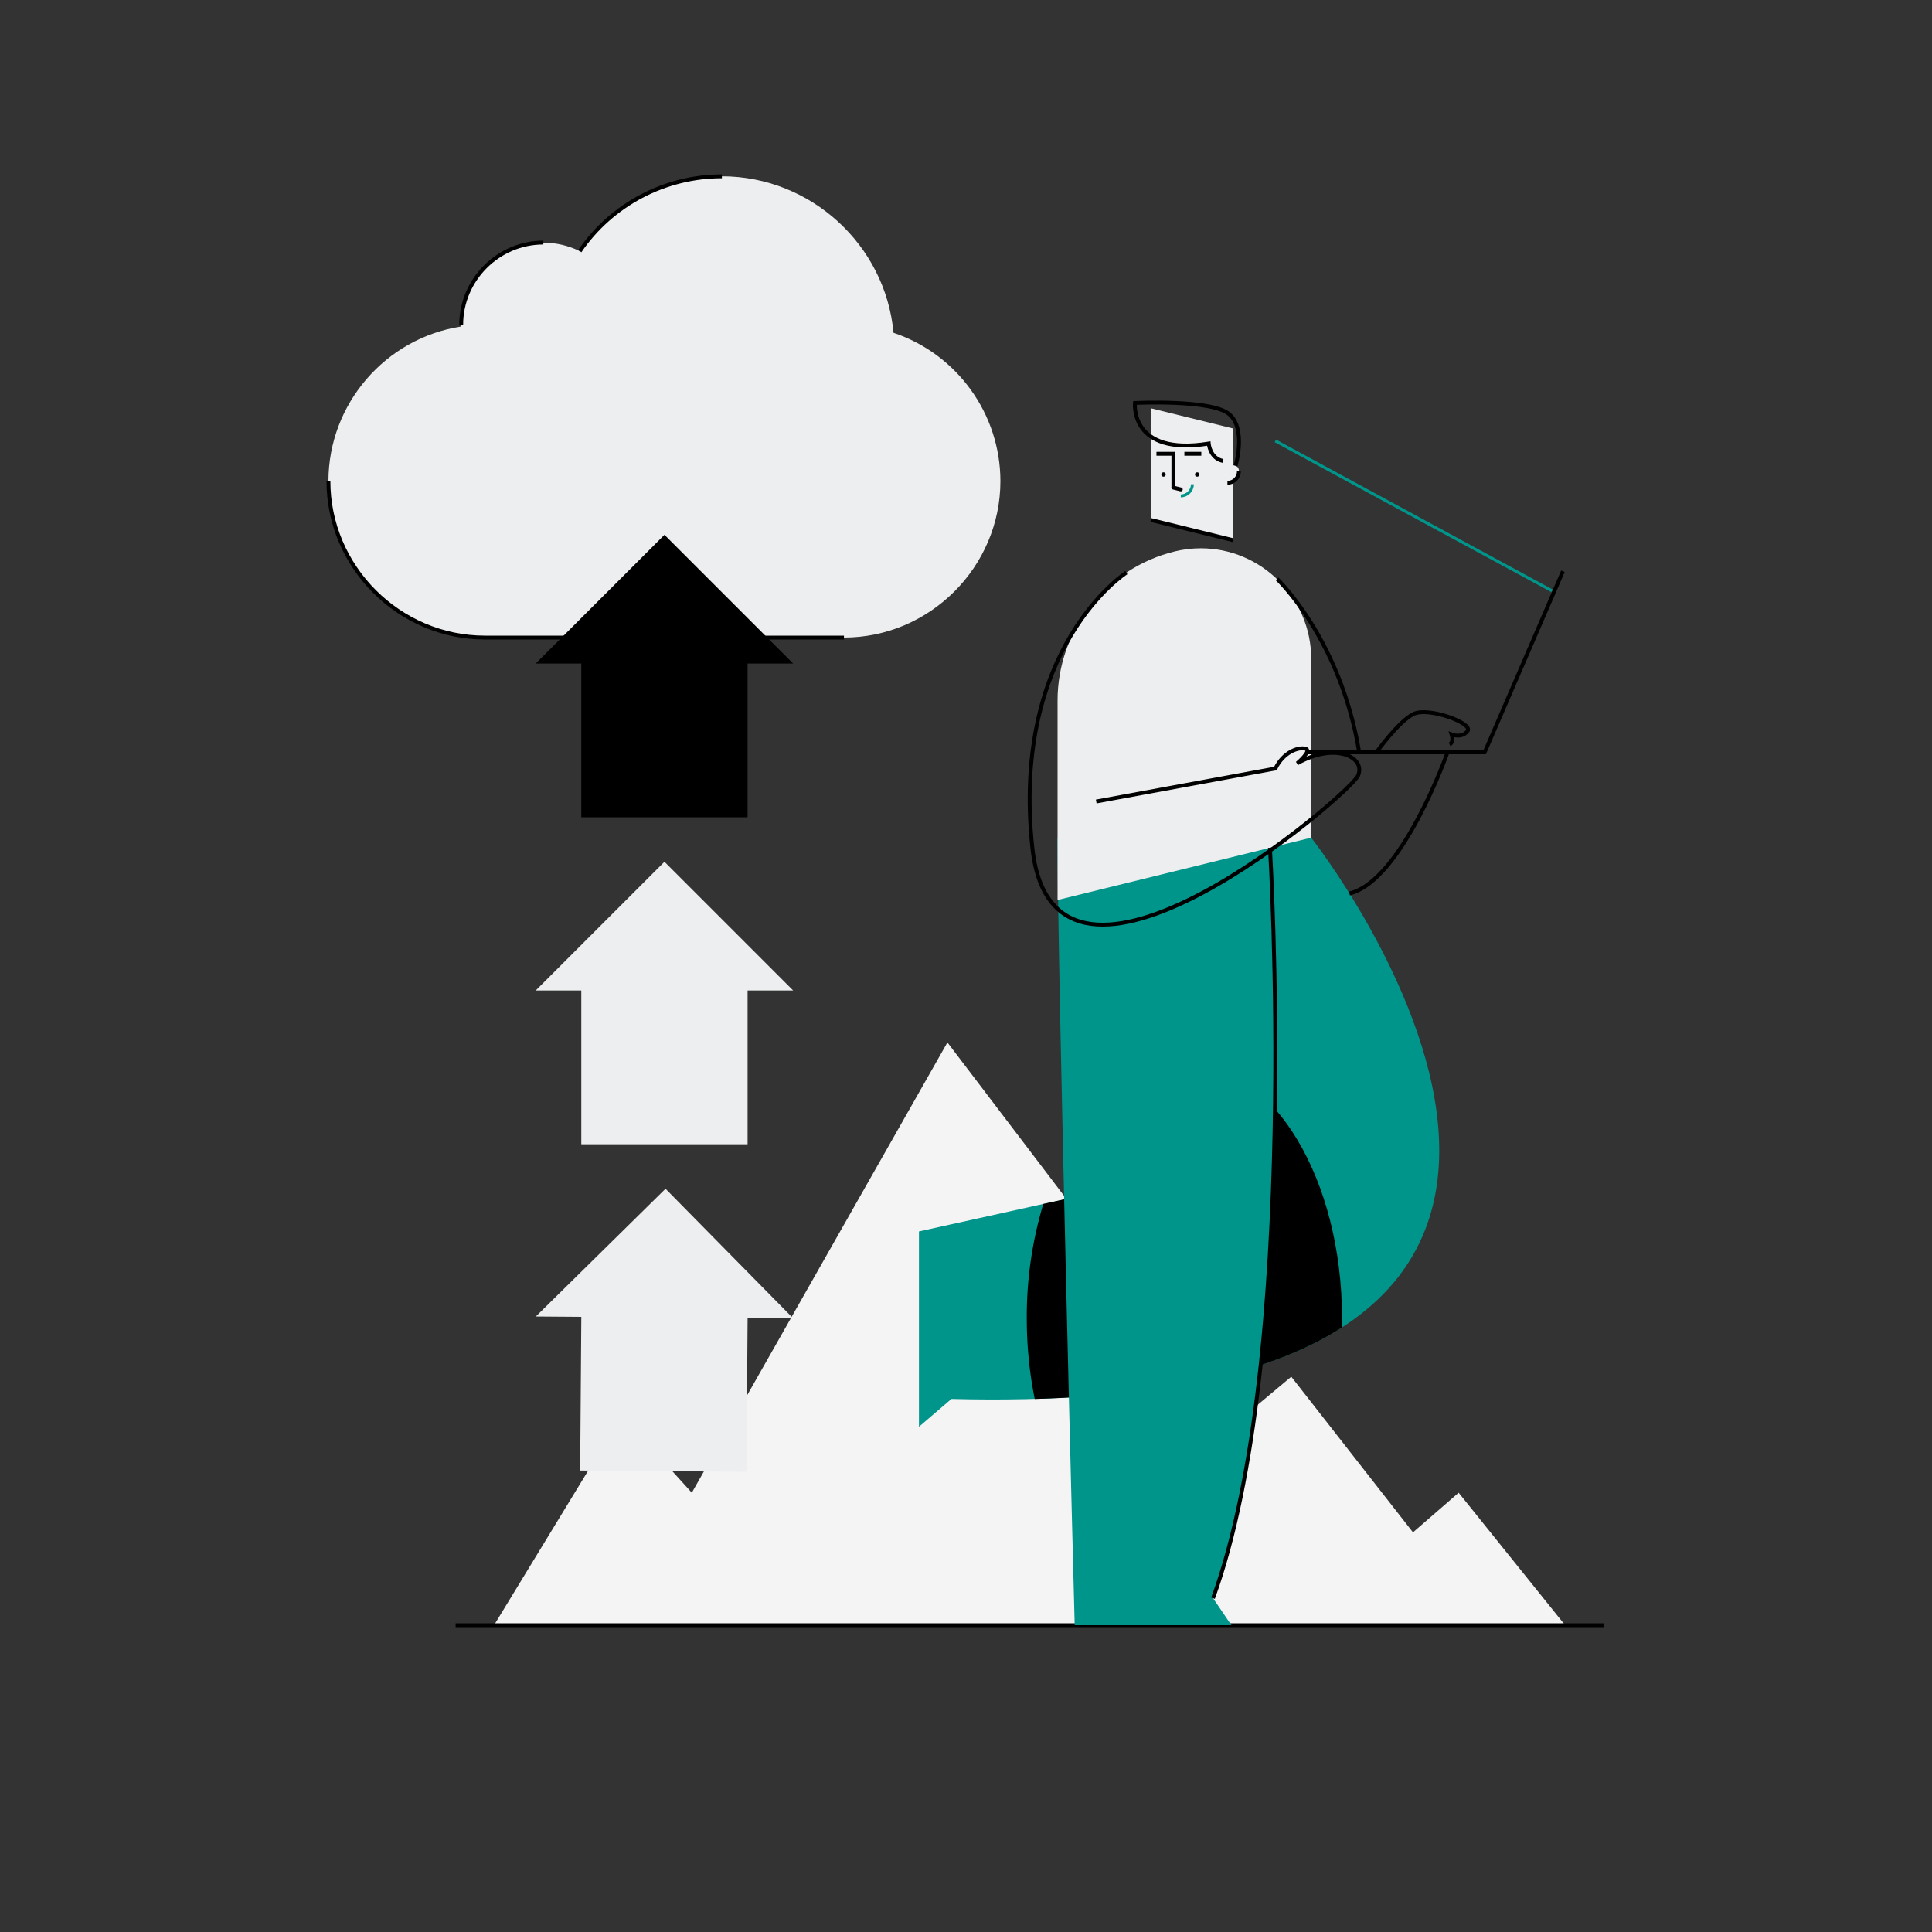 <?xml version="1.0" encoding="UTF-8" standalone="no"?><!DOCTYPE svg PUBLIC "-//W3C//DTD SVG 1.1//EN" "http://www.w3.org/Graphics/SVG/1.1/DTD/svg11.dtd"><svg width="100%" height="100%" viewBox="0 0 500 500" version="1.1" xmlns="http://www.w3.org/2000/svg" xmlns:xlink="http://www.w3.org/1999/xlink" xml:space="preserve" xmlns:serif="http://www.serif.com/" style="fill-rule:evenodd;clip-rule:evenodd;stroke-miterlimit:10;"><rect x="0" y="0" width="500" height="500" fill="#333333" stroke="none"/><rect id="engineering" x="0" y="0" width="500" height="500" style="fill:none;"/><clipPath id="_clip1"><rect x="0" y="0" width="500" height="500"/></clipPath><g clip-path="url(#_clip1)"><g id="illustration-engineering"><g><path d="M377.495,386.315l-11.815,10.255l-31.5,-40.28l-14.175,11.865l-74.815,-98.375l-66.15,116.535l-18.115,-20.015l-33.075,54.305l277.205,-0l-27.56,-34.29Z" style="fill:#f4f4f4;fill-rule:nonzero;"/><path d="M117.915,420.605l297.075,-0" style="fill:none;fill-rule:nonzero;stroke:#000;stroke-width:1px;"/><path d="M339.335,216.79c-0,-0 118.665,150.66 -93.11,145.26l-8.4,7.2l-0,-50.555l72.57,-16.04l-8.525,-93" style="fill:#00958a;fill-rule:nonzero;"/><path d="M307.855,274.95c21.91,1.15 39.46,30.37 39.46,66.255c-0,0.79 -0,1.57 -0.03,2.35c-16.155,10.39 -41.43,17.395 -79.5,18.5c-1.382,-6.859 -2.072,-13.839 -2.06,-20.835c-0.053,-10.037 1.388,-20.027 4.275,-29.64l40.385,-8.925l-2.53,-27.705Z" style="fill-rule:nonzero;"/><path d="M328.66,219.41c-0,-0 8.075,131.795 -14.73,194.195l4.76,7l-40.56,-0c-0,-0 -4.435,-167.635 -4.435,-203.815l54.965,2.62Z" style="fill:#00958a;fill-rule:nonzero;"/><path d="M297.84,105.665l-0,28.905l21.22,5.215l-0,-28.905l-21.22,-5.215Z" style="fill:#edeeef;fill-rule:nonzero;"/><circle cx="309.825" cy="122.8" r="0.565"/><circle cx="301.115" cy="122.8" r="0.565"/><path d="M303.67,126.185l-0,-8.745l-4.38,-0" style="fill:none;fill-rule:nonzero;stroke:#000;stroke-width:1px;"/><path d="M310.895,117.44l-4.38,-0" style="fill:none;fill-rule:nonzero;stroke:#000;stroke-width:1px;"/><path d="M317.66,121.92l-0,3.035c0.002,0 0.003,0 0.005,0c1.624,0 2.96,-1.336 2.96,-2.96c0,-0.002 0,-0.003 -0,-0.005l-0,-0.27c-0.175,-1.84 -2.965,-1.65 -2.965,0.2Z" style="fill:#edeeef;fill-rule:nonzero;"/><path d="M317.66,124.955c0.002,0 0.003,0 0.005,0c1.624,0 2.96,-1.336 2.96,-2.96c0,-0.002 0,-0.003 -0,-0.005" style="fill:none;fill-rule:nonzero;stroke:#000;stroke-width:1px;"/><path d="M305.585,128.34c1.646,-0 3,-1.354 3,-3" style="fill:none;fill-rule:nonzero;stroke:#00958a;stroke-width:0.75px;"/><g><path d="M297.84,134.57l21.22,5.215" style="fill:none;fill-rule:nonzero;stroke:#000;stroke-width:1px;"/><path d="M303.67,126.19l1.915,0.47" style="fill:none;fill-rule:nonzero;stroke:#000;stroke-width:1px;stroke-linecap:round;"/></g><path d="M339.335,170.455l-0,46.335l-65.64,16.13l-0,-51.6c0,-18.237 12.551,-34.246 30.26,-38.6c2.232,-0.549 4.522,-0.826 6.82,-0.826c15.668,-0 28.56,12.892 28.56,28.56c0,0 0,0.001 -0,0.001Z" style="fill:#edeeef;fill-rule:nonzero;"/><g><path d="M328.66,219.41c-0,-0 8.075,131.795 -14.73,194.195" style="fill:none;fill-rule:nonzero;stroke:#000;stroke-width:1px;"/><path d="M319.765,120.54c-0,-0 2.855,-9.445 -1.645,-13.345c-4.5,-3.9 -24.4,-2.9 -24.4,-2.9c-0,-0 -1.4,13.8 19.1,10.5c-0,-0 0.295,3.82 3.7,4.5" style="fill:none;fill-rule:nonzero;stroke:#000;stroke-width:1px;"/><path d="M291.5,148.19c-0,-0 -29.93,19.205 -24.33,71.22c5.6,52.015 82.135,-13.85 84.27,-18.65c2.135,-4.8 -5.87,-8.8 -15.735,-3.2c-0,-0 4,-3.36 2.135,-3.815c-1.865,-0.455 -5.675,0.88 -7.77,5.15l-46.365,8.53" style="fill:none;fill-rule:nonzero;stroke:#000;stroke-width:1px;"/><path d="M338,194.695l46.22,-0l20.265,-46.855" style="fill:none;fill-rule:nonzero;stroke:#000;stroke-width:1px;"/></g><path d="M401.65,152.895l-71.6,-38.8" style="fill:none;fill-rule:nonzero;stroke:#00958a;stroke-width:0.75px;"/><g><path d="M330.5,149.81c-0,-0 16.405,15.5 21.26,44.885" style="fill:none;fill-rule:nonzero;stroke:#000;stroke-width:1px;"/><path d="M374.62,194.695c-0,-0 -11.745,33.265 -25.375,36.53" style="fill:none;fill-rule:nonzero;stroke:#000;stroke-width:1px;"/><path d="M356.22,194.695c-0,-0 5.78,-8.07 9.63,-9.935c3.85,-1.865 15.435,2.4 13.97,4.4c-1.465,2 -4.135,0.935 -4.135,0.935c-0,-0 0.665,2 -0.535,2.53" style="fill:none;fill-rule:nonzero;stroke:#000;stroke-width:1px;"/></g><path d="M119.365,84.5l-0,-0.46c0.015,-11.655 9.61,-21.238 21.265,-21.238c3.265,0 6.487,0.752 9.415,2.198c8.31,-12.116 22.092,-19.374 36.783,-19.374c22.928,-0 42.312,17.678 44.417,40.509c16.463,5.503 27.64,21.007 27.66,38.365c-0,22.218 -18.282,40.5 -40.5,40.5l-92.905,-0c-22.218,-0 -40.5,-18.282 -40.5,-40.5c0.016,-19.899 14.696,-36.986 34.365,-40Z" style="fill:#edeeef;fill-rule:nonzero;"/><path d="M150.045,65c8.306,-12.12 22.092,-19.379 36.785,-19.37" style="fill:none;fill-rule:nonzero;stroke:#000;stroke-width:1px;"/><path d="M119.36,84.035c-0,-11.663 9.597,-21.26 21.26,-21.26" style="fill:none;fill-rule:nonzero;stroke:#000;stroke-width:1px;"/><path d="M218.42,165l-92.92,-0c-22.218,-0 -40.5,-18.282 -40.5,-40.5" style="fill:none;fill-rule:nonzero;stroke:#000;stroke-width:1px;"/><rect x="150.44" y="168.475" width="43.035" height="43.035" style="fill-rule:nonzero;"/><path d="M138.64,171.72l33.32,-33.315l33.315,33.315l-66.635,-0Z" style="fill-rule:nonzero;"/><rect x="150.44" y="253.095" width="43.035" height="43.035" style="fill:#edeeef;fill-rule:nonzero;"/><path d="M138.64,256.34l33.32,-33.315l33.315,33.315l-66.635,-0Z" style="fill:#edeeef;fill-rule:nonzero;"/><path d="M150.146,380.571l43.034,0.323l0.323,-43.034l-43.034,-0.323l-0.323,43.034Z" style="fill:#edeeef;fill-rule:nonzero;"/><path d="M138.67,340.71l33.565,-33.065l33.065,33.565l-66.63,-0.5Z" style="fill:#edeeef;fill-rule:nonzero;"/><rect x="-0" y="-0" width="500" height="500" style="fill:none;"/></g></g></g></svg>